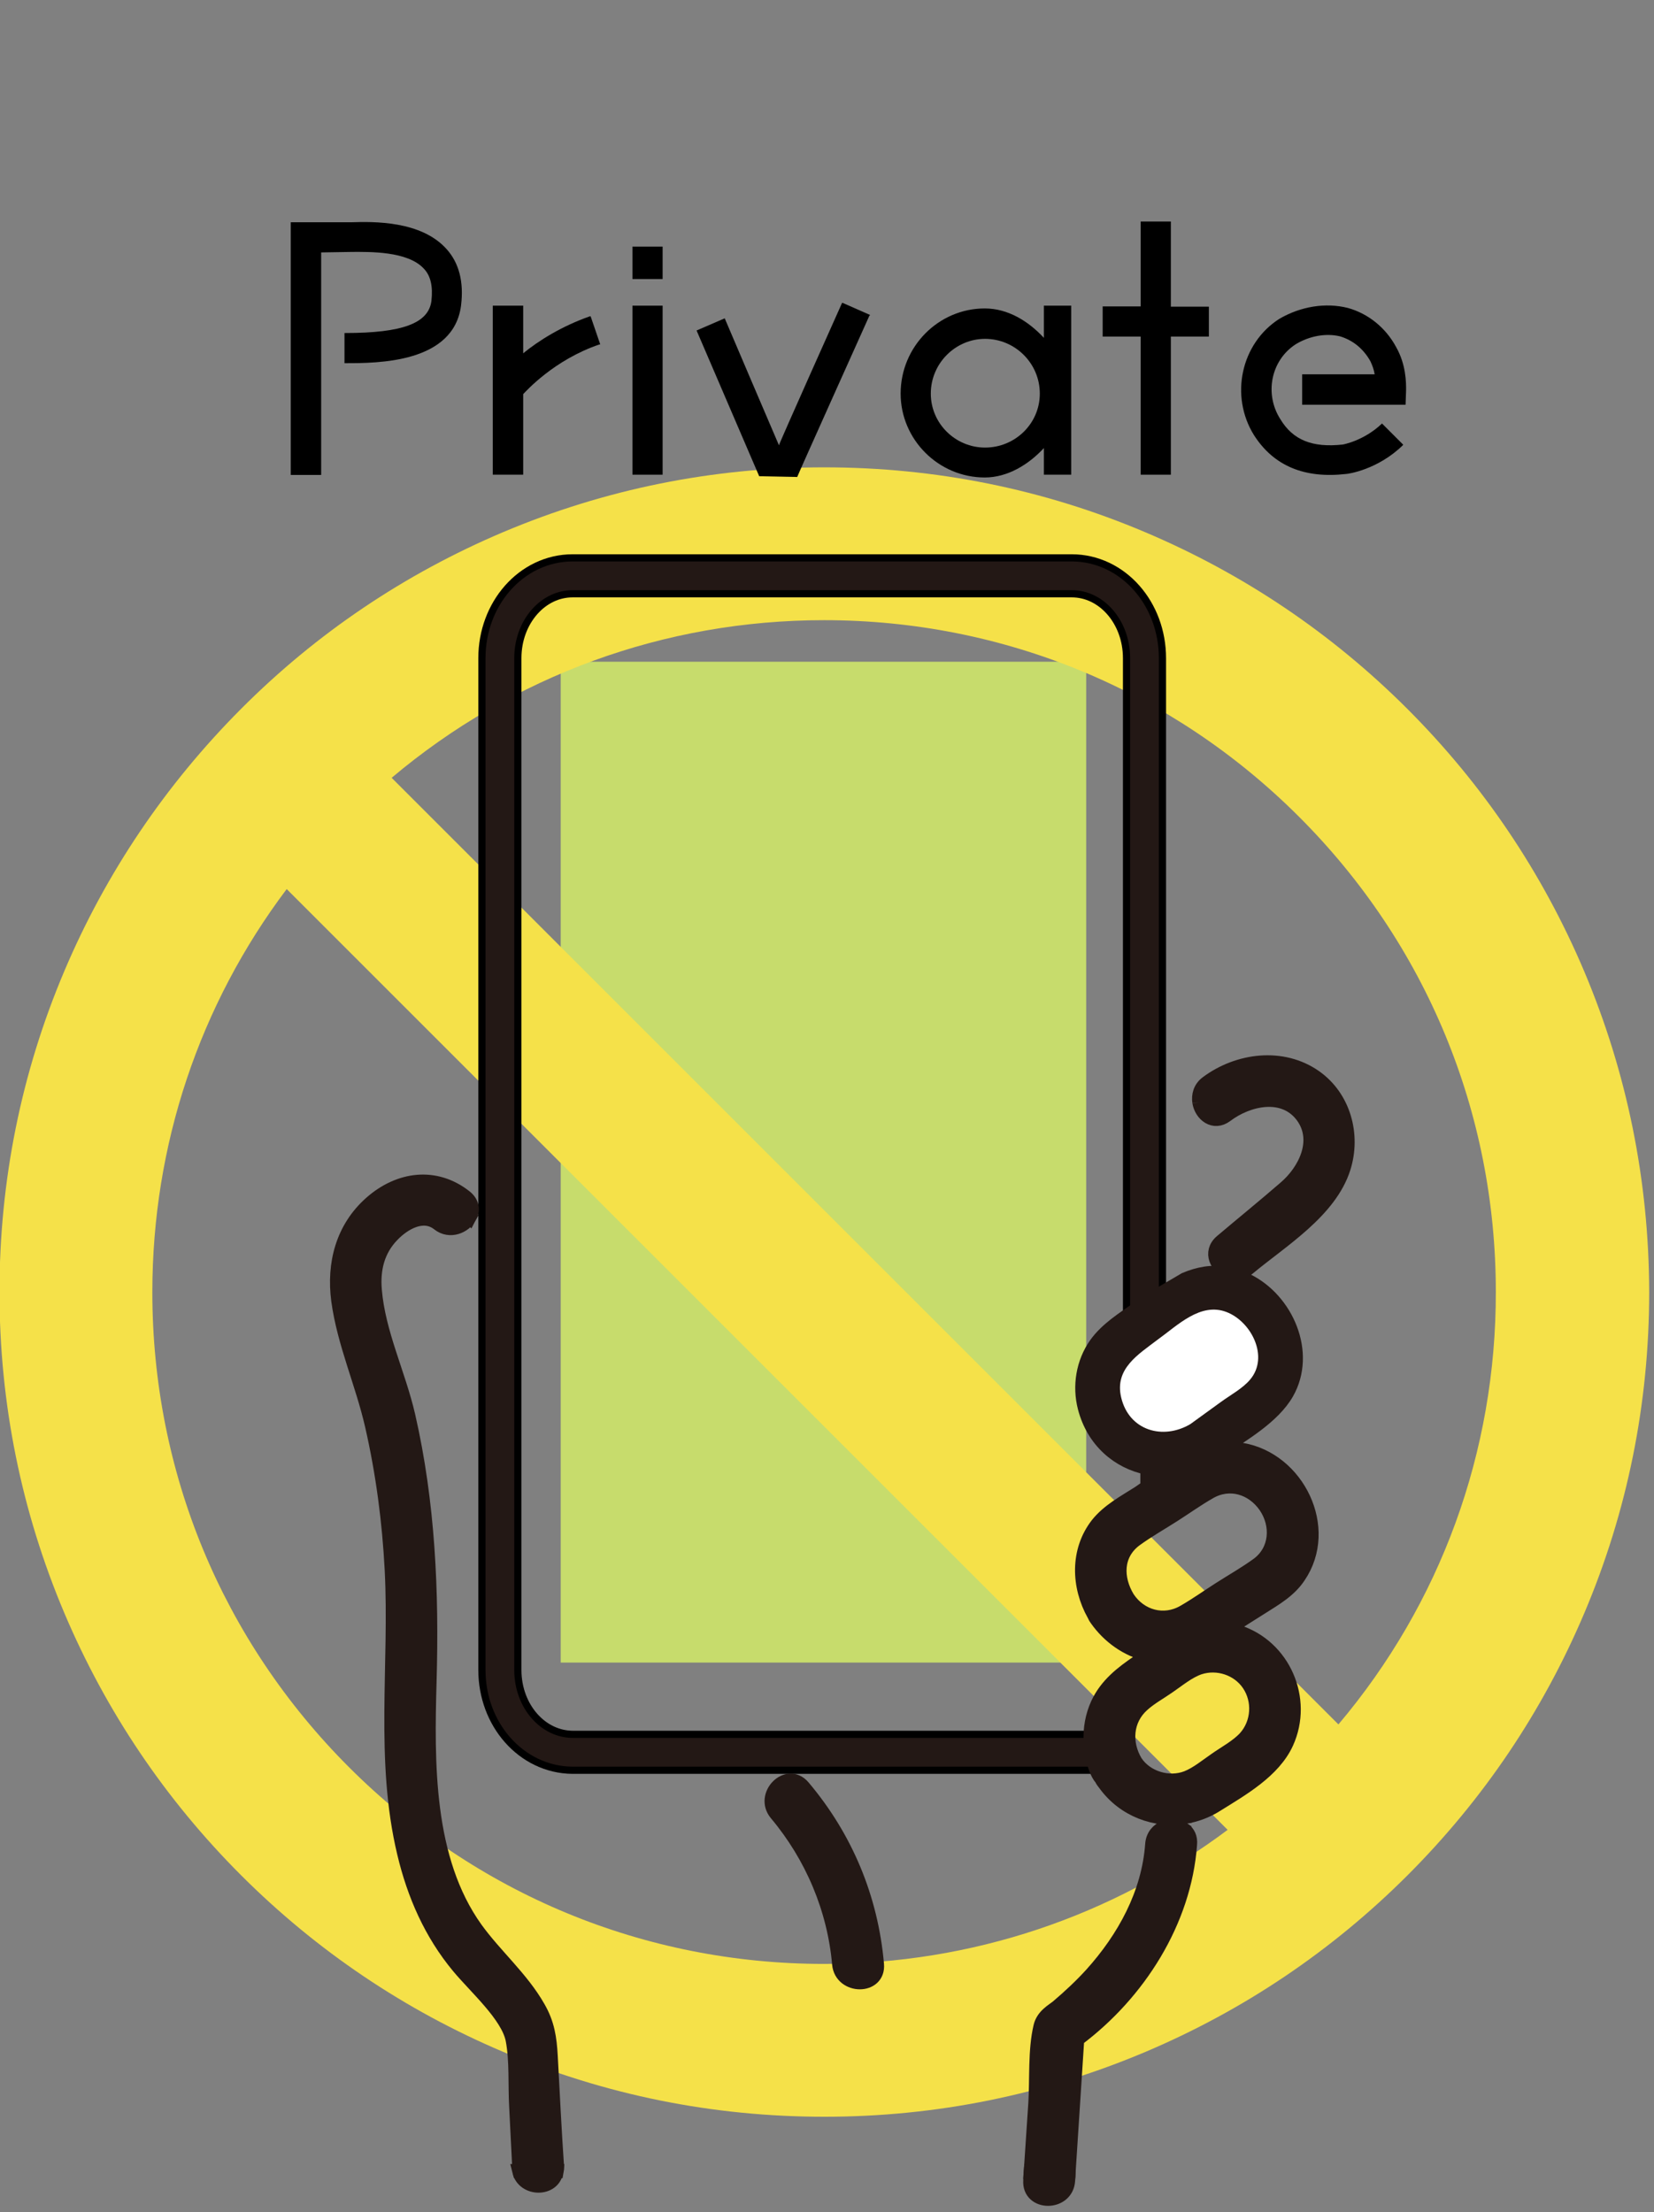 <?xml version="1.0" encoding="utf-8"?>
<!-- Generator: Adobe Illustrator 27.1.1, SVG Export Plug-In . SVG Version: 6.00 Build 0)  -->
<svg version="1.1" id="レイヤー1" xmlns="http://www.w3.org/2000/svg" xmlns:xlink="http://www.w3.org/1999/xlink" x="0px"
	 y="0px" viewBox="0 0 652.5 872.8" style="enable-background:new 0 0 652.5 872.8;" xml:space="preserve">
<rect x="0" y="0" width="652.5" height="872.8" fill="#808080" stroke="none"/>
<style type="text/css">
	.st0{fill:#C7DC6C;}
	.st1{fill:#F5E149;}
	.st2{fill:none;stroke:#000000;stroke-width:17.008;stroke-miterlimit:10;}
	.st3{fill:none;stroke:#231815;stroke-width:11.339;stroke-miterlimit:10;}
	.st4{fill:#231815;stroke:#231815;stroke-width:5.669;stroke-miterlimit:10;}
	.st5{fill:#FFFFFF;}
</style>
<rect x="221.2" y="261.1" class="st0" width="207.3" height="394.9"/>
<path class="st1" d="M624.9,383.1c-16.4-38.7-39.8-73.5-69.7-103.4s-64.7-53.3-103.4-69.7c-40.1-17-82.7-25.6-126.7-25.6
	S238.6,193,198.4,210c-38.7,16.4-73.5,39.8-103.3,69.7s-53.3,64.7-69.7,103.4c-17,40.1-25.6,82.7-25.6,126.7
	c0,43.9,8.6,86.5,25.6,126.7c16.4,38.7,39.8,73.5,69.7,103.4s64.7,53.3,103.4,69.7c40.1,17,82.7,25.6,126.7,25.6
	s86.5-8.6,126.7-25.6c38.7-16.4,73.5-39.8,103.4-69.7s53.3-64.7,69.7-103.4c17-40.1,25.6-82.7,25.6-126.7
	C650.5,465.9,641.9,423.3,624.9,383.1z M325.1,774.9c-70.8,0-137.4-27.6-187.4-77.6c-50.1-50.1-77.6-116.6-77.6-187.4
	c0-58.2,18.6-113.4,53-159.1L484.3,722C438.6,756.2,383.3,774.9,325.1,774.9z M528,680.4L154.5,306.9
	c47.7-40.2,107.5-62.2,170.6-62.2c70.8,0,137.4,27.6,187.4,77.6c50.1,50.1,77.6,116.6,77.6,187.4C590.2,572.9,568.3,632.7,528,680.4
	z"/>
<g>
	<g>
		<g>
			<path class="st2" d="M438,691.4H225.9c-15.9-0.1-28.7-14.5-28.7-32.5V259.7c0-18,12.8-32.5,28.7-32.5h196.9
				c15.9,0,28.7,14.5,28.7,32.5v261.5"/>
		</g>
	</g>
	<g>
		<g>
			<path class="st3" d="M438,691.4H225.9c-15.9-0.1-28.7-14.5-28.7-32.5V259.7c0-18,12.8-32.5,28.7-32.5h196.9
				c15.9,0,28.7,14.5,28.7,32.5v261.5"/>
		</g>
	</g>
</g>
<path class="st4" d="M473.2,434.9c0.8,4.8,5.6,8.8,10.5,5.1c8.6-6.5,22.8-9.8,30.3,0.5c6.9,9.6,0.9,21.5-6.9,28.2
	c-8.3,7.2-16.8,14.1-25.2,21.2c-4.9,4.2-1.7,10.3,3.1,11.9l4.7-4l-4.7,4c2.3,0.8,5,0.5,7.3-1.4c13.2-11,32.3-22.5,37.7-39.6
	c4.1-13,0.1-27.8-11.2-35.8c-12.9-9.1-30.4-6.8-42.6,2.3C473.5,429.3,472.8,432.2,473.2,434.9"/>
<path class="st4" d="M484.1,517.8c9.8,3.8,16.8,17.7,9.3,26.6c-3,3.5-7.9,6.2-11.6,8.9c-4,2.9-8,5.8-12,8.7
	c-10.8,6.3-24.3,2.6-27.3-10.5c-2.7-11.4,6.8-17,14.7-22.7C464.7,523.1,473.7,513.8,484.1,517.8z M452.7,513.6
	c-1.2,0.9-2.5,1.8-3.7,2.7c-5.9,4.2-12.3,8.1-16.6,14.1c-5.1,7.2-6.6,16.5-4.4,25c3.4,13.1,13.2,21.4,24.7,23.7c0,2.6,0,5.1,0,7.7
	c-1.1,0.7-2.2,1.5-3.2,2.2c-5.8,3.7-12.2,7.1-16.5,12.5c-8.1,10.4-7.6,24.4-1.4,35.5c0.2,0.3,0.3,0.6,0.5,1c0.2,0.3,0.4,0.6,0.6,0.9
	c4.8,6.8,11.9,11.9,20,13.8c0,0.2,0,0.4,0,0.6c-1.2,0.8-2.4,1.6-3.5,2.4c-6.6,4.5-12.6,9.1-16.1,16.6c-2.2,4.8-3,9.8-2.8,14.7
	c0,0,0.5,10.5,4.3,14.8c0.1,0.3,0.3,0.6,0.5,0.9c0.3,0.4,0.6,0.8,0.9,1.2c7.4,10.2,19.7,14.8,31.5,12.9c0.1-1.4,0.1-2.7,0.1-4.1
	c0,1.4,0,2.7-0.1,4.1c4.2-0.7,8.4-2.2,12.2-4.6c10.1-6.3,22.7-13.4,27.8-24.6c7.8-17.2-1.2-38-19.3-43.7c-1.5-0.5-2.9-0.8-4.3-1
	c4.5-2.9,9-5.8,13.5-8.6c5.5-3.5,11.2-6.7,14.9-12.3c12.9-19-0.4-46.2-22.5-49.9c-3-0.5-5.9-0.5-8.8,0c9.4-6.3,21.2-13.1,26.6-22.5
	c9-15.8-0.1-36.7-15.7-44.3c-2.7-1.3-5.3-2.2-7.8-2.6l-11.8,10.1l11.8-10.1c-5.9-1.1-11.4,0-16.6,2.2L452.7,513.6z M492.7,664.5
	c4.4,6.5,3.8,15.4-1.4,21.2c-3.2,3.5-8,6-11.8,8.7c-3.5,2.4-7.2,5.5-11.2,7.1c-7.1,2.8-16.1,0.2-20.4-6.3
	c-4.4-7.4-3.9-16.6,2.8-22.6c3.1-2.8,7-4.9,10.4-7.3c3.8-2.6,7.7-5.9,12.1-7.4C480.4,655.6,488.5,658.3,492.7,664.5z M481.2,627
	c-4.7,3-9.3,6.3-14.2,9.1c-7.8,4.5-17.2,2-22.2-5.6c-4.7-7.8-4.7-17.2,3-23c4.8-3.5,10.1-6.5,15.1-9.7c4.7-3,9.3-6.3,14.2-9.1
	c7.9-4.6,17-1.9,22.2,5.6c5.1,7.5,4.4,17.5-3,23C491.5,620.8,486.2,623.8,481.2,627z"/>
<path class="st4" d="M467,721.9c-0.8,5.8-2.4,11.5-5.3,17.3C464.6,733.4,466.2,727.7,467,721.9c-4.1-3-11.9-1-12.4,5.8
	c-1.4,19.5-11.1,37.1-24,51.4c-4.1,4.5-8.6,8.7-13.3,12.7c-1.9,1.6-5.8,3.5-6.8,7.9c-2.2,9.4-1.4,20.6-2,30.2c-0.6,9-1.2,18-1.8,27
	h14.8c1.1-17.4,2.3-34.8,3.4-52.3c24.2-18.1,42.3-46.5,44.5-76.8C469.7,725,468.6,723.1,467,721.9z"/>
<path class="st4" d="M406.7,856.7c-0.1,1.2-0.2,2.5-0.2,3.7c-0.6,9.5,14.2,9.5,14.8,0c0.1-1.2,0.2-2.5,0.2-3.7H406.7z"/>
<path class="st5" d="M442.3,551.4c3.1,13.1,16.5,16.9,27.3,10.5c4-2.9,8-5.8,12-8.7c3.7-2.7,8.7-5.4,11.6-8.9
	c7.5-8.9,0.5-22.8-9.3-26.6c-10.3-4-19.4,5.3-27.1,10.8C449.1,534.4,439.6,540,442.3,551.4z"/>
<path class="st4" d="M217.2,811.3c-0.4-7.1-1.2-12.8-4.9-19.2c-6.6-11.6-17-20.4-24.7-31.1c-19.6-27.4-19.1-65.6-18.2-97.7
	c1-35.2-0.5-70.2-8.4-104.7c-3.8-16.5-11.8-32.6-13.2-49.6c-0.7-8.2,1.1-15.7,6.9-21.7c4.5-4.7,12.2-9.3,18.3-4.5
	c4.5,3.6,10.3,1,12.3-2.8c-2.2-2.3-4.7-4.2-7.6-5.7c3,1.5,5.4,3.5,7.6,5.7c1.3-2.4,1.1-5.4-1.8-7.7c-11.8-9.3-26.1-7.3-37.1,2.4
	c-11.2,9.9-14.8,23.9-12.9,38.4c2.3,16.9,9.5,32.7,13.3,49.3c4.3,18.8,6.8,37.9,7.8,57.1c1.9,37.2-3.9,75,4.9,111.7
	c3.9,16.4,10.6,31.7,21.4,44.7c6.7,8.1,19.5,19.3,21.4,28.9c1.6,8.4,0.9,17.9,1.4,26.4c0.4,8,0.8,15.9,1.2,23.9c0,0.5,0.1,1,0.2,1.5
	h14.5c0.1-0.5,0.1-1,0.1-1.5C218.7,840.6,218,826,217.2,811.3z"/>
<path class="st4" d="M204.9,856.7c1.8,7.5,13.5,7.5,14.5,0H204.9z"/>
<path class="st4" d="M316.8,705.1c-6.2-7.3-16.6,3.2-10.5,10.5c14.1,16.8,22.9,37.6,24.8,59.4c0.9,9.4,15.7,9.5,14.8,0
	C343.6,748.9,333.6,725,316.8,705.1z"/>
<g>
	<path d="M176.1,98.2c5,5.5,6.9,13,5.8,22.2c-2.8,22.9-32.9,22.9-45.7,22.9h-0.3v-11.9h0.3c22.7,0,32.9-3.9,34-12.7
		c0.6-5.5-0.2-9.8-3-12.7c-6.4-7-21.6-6.6-28.3-6.6c0,0-12,0.2-12.2,0.2v87.8h-12V87.7h23.8C147.5,87.4,166.1,87.1,176.1,98.2z"/>
	<path d="M236.8,135.9h-0.3c-18,6.1-29,18.5-30.1,19.6v31.8h-12v-66.7h12v18.8c6.1-5,15.2-10.7,26.3-14.6h0.3L236.8,135.9z"/>
	<path d="M261.4,110.1h-11.9V97.3h11.9V110.1z M261.4,120.6v66.7h-11.9v-66.7H261.4z"/>
	<path d="M332.4,119.5l10.9,4.8l-0.3,0.2c0,0-28.5,63.4-28.5,63.7l-15-0.3l-24.7-57.5l11.1-4.8c0,0,21.1,49.5,21.4,50.1
		c0-0.6,24.9-56.2,24.9-56.2H332.4z"/>
	<path d="M422.6,187.3h-10.8v-10.5c-6.1,6.6-14.4,11.6-23.3,11.6c-18.3,0-33.2-15-33.2-33.1c0-18.6,15-33.6,33.2-33.6
		c9.1,0,17.2,5,23.3,11.6v-12.7h10.8V187.3z M410.2,155.3c0-12-9.8-21.6-21.6-21.6c-11.6,0-21.4,9.6-21.4,21.6
		c0,11.9,9.8,21.3,21.4,21.3C400.4,176.6,410.2,167.2,410.2,155.3z"/>
	<path d="M476.9,132.8h-15v54.5h-11.9v-54.5h-15v-11.9h15V87.4h11.9v33.6h15V132.8z"/>
	<path d="M531.7,121.5c8,2.2,15,7.8,19.1,15.5c3.9,6.9,3.9,13.9,3.9,16.8l-0.2,5.9h-40.8v-12h28.6c-0.3-1.9-0.9-3.5-1.7-5.2
		c-2.8-5-7-8.3-12-9.8c-5.5-1.3-11.9-0.2-17.4,3.1c-9.8,6.3-12.5,19.6-6.1,29.6c5,8.3,12.7,11.3,24.6,10c0,0,8.3-1.4,15.5-8.3
		l8.3,8.3v0.2c-10,9.8-21.8,11.4-22.4,11.4c-16.4,1.9-28.6-3.1-36.4-15.3c-9.6-15.4-5.2-36.2,10-45.9
		C513.1,120.9,522.9,119.3,531.7,121.5z"/>
</g>
</svg>
